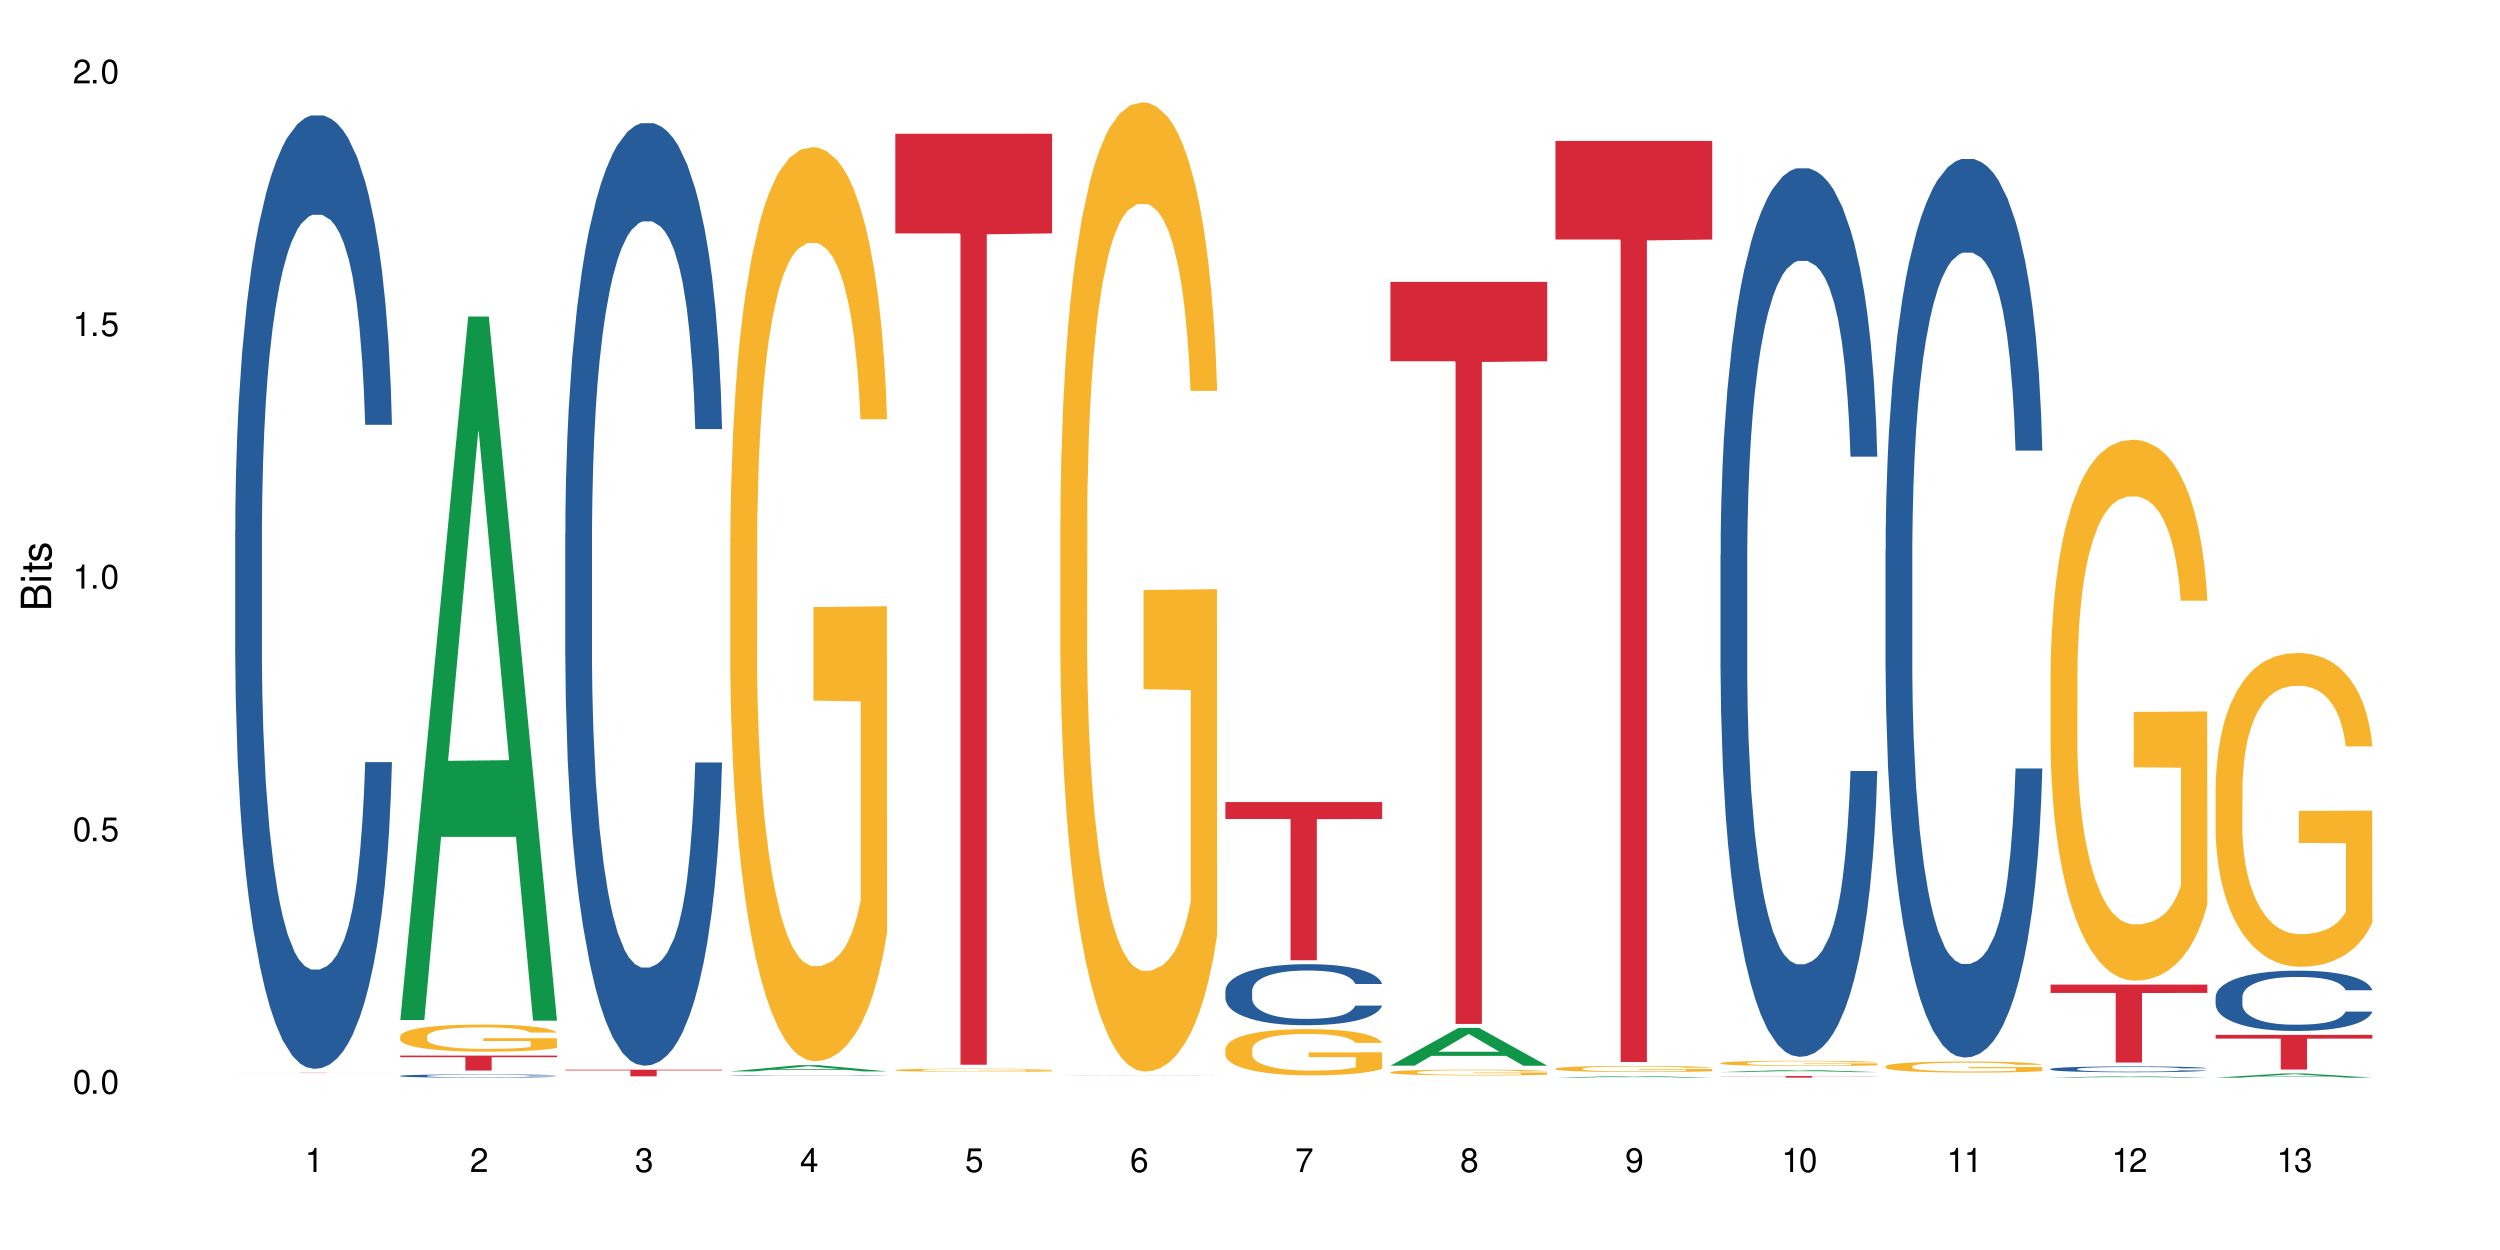 <?xml version="1.0" encoding="UTF-8"?>
<svg xmlns="http://www.w3.org/2000/svg" xmlns:xlink="http://www.w3.org/1999/xlink" width="720" height="360" viewBox="0 0 720 360">
<defs>
<g>
<g id="glyph-0-0">
</g>
<g id="glyph-0-1">
<path d="M 2.641 -6.938 C 2 -6.938 1.422 -6.656 1.078 -6.172 C 0.641 -5.562 0.406 -4.641 0.406 -3.359 C 0.406 -1.016 1.188 0.219 2.641 0.219 C 4.078 0.219 4.859 -1.016 4.859 -3.297 C 4.859 -4.641 4.656 -5.547 4.203 -6.172 C 3.844 -6.656 3.281 -6.938 2.641 -6.938 Z M 2.641 -6.188 C 3.547 -6.188 4 -5.25 4 -3.375 C 4 -1.406 3.562 -0.484 2.625 -0.484 C 1.734 -0.484 1.281 -1.438 1.281 -3.344 C 1.281 -5.25 1.734 -6.188 2.641 -6.188 Z M 2.641 -6.188 "/>
</g>
<g id="glyph-0-2">
<path d="M 1.828 -1 L 0.828 -1 L 0.828 0 L 1.828 0 Z M 1.828 -1 "/>
</g>
<g id="glyph-0-3">
<path d="M 4.562 -6.797 L 1.062 -6.797 L 0.547 -3.094 L 1.328 -3.094 C 1.719 -3.562 2.047 -3.734 2.578 -3.734 C 3.484 -3.734 4.062 -3.109 4.062 -2.094 C 4.062 -1.125 3.484 -0.531 2.578 -0.531 C 1.828 -0.531 1.375 -0.906 1.188 -1.672 L 0.328 -1.672 C 0.453 -1.109 0.547 -0.844 0.75 -0.594 C 1.125 -0.078 1.828 0.219 2.594 0.219 C 3.969 0.219 4.922 -0.781 4.922 -2.219 C 4.922 -3.562 4.031 -4.484 2.719 -4.484 C 2.25 -4.484 1.859 -4.359 1.469 -4.062 L 1.734 -5.969 L 4.562 -5.969 Z M 4.562 -6.797 "/>
</g>
<g id="glyph-0-4">
<path d="M 2.484 -4.938 L 2.484 0 L 3.328 0 L 3.328 -6.938 L 2.766 -6.938 C 2.469 -5.875 2.281 -5.734 0.984 -5.562 L 0.984 -4.938 Z M 2.484 -4.938 "/>
</g>
<g id="glyph-0-5">
<path d="M 4.859 -0.828 L 1.281 -0.828 C 1.359 -1.406 1.672 -1.781 2.5 -2.281 L 3.469 -2.828 C 4.406 -3.344 4.906 -4.062 4.906 -4.906 C 4.906 -5.484 4.672 -6.031 4.266 -6.406 C 3.859 -6.766 3.375 -6.938 2.719 -6.938 C 1.859 -6.938 1.219 -6.625 0.844 -6.031 C 0.609 -5.672 0.5 -5.234 0.484 -4.531 L 1.328 -4.531 C 1.359 -5.016 1.406 -5.281 1.531 -5.516 C 1.75 -5.938 2.188 -6.203 2.703 -6.203 C 3.469 -6.203 4.031 -5.641 4.031 -4.891 C 4.031 -4.344 3.719 -3.859 3.125 -3.516 L 2.234 -3 C 0.812 -2.172 0.406 -1.531 0.328 -0.016 L 4.859 -0.016 Z M 4.859 -0.828 "/>
</g>
<g id="glyph-0-6">
<path d="M 2.125 -3.188 L 2.578 -3.188 C 3.5 -3.188 3.984 -2.766 3.984 -1.922 C 3.984 -1.062 3.469 -0.531 2.594 -0.531 C 1.656 -0.531 1.203 -1 1.156 -2.016 L 0.312 -2.016 C 0.344 -1.453 0.438 -1.094 0.609 -0.781 C 0.953 -0.109 1.625 0.219 2.547 0.219 C 3.953 0.219 4.859 -0.625 4.859 -1.938 C 4.859 -2.828 4.516 -3.297 3.703 -3.594 C 4.344 -3.844 4.656 -4.328 4.656 -5.031 C 4.656 -6.219 3.875 -6.938 2.578 -6.938 C 1.203 -6.938 0.484 -6.172 0.453 -4.703 L 1.297 -4.703 C 1.312 -5.125 1.344 -5.359 1.453 -5.578 C 1.641 -5.969 2.062 -6.203 2.594 -6.203 C 3.344 -6.203 3.797 -5.75 3.797 -5 C 3.797 -4.516 3.609 -4.219 3.25 -4.047 C 3.016 -3.953 2.703 -3.922 2.125 -3.906 Z M 2.125 -3.188 "/>
</g>
<g id="glyph-0-7">
<path d="M 3.141 -1.672 L 3.141 0 L 3.984 0 L 3.984 -1.672 L 4.984 -1.672 L 4.984 -2.438 L 3.984 -2.438 L 3.984 -6.938 L 3.359 -6.938 L 0.266 -2.578 L 0.266 -1.672 Z M 3.141 -2.438 L 1 -2.438 L 3.141 -5.5 Z M 3.141 -2.438 "/>
</g>
<g id="glyph-0-8">
<path d="M 4.781 -5.125 C 4.609 -6.266 3.891 -6.938 2.844 -6.938 C 2.094 -6.938 1.422 -6.578 1.031 -5.953 C 0.594 -5.266 0.406 -4.422 0.406 -3.172 C 0.406 -2 0.578 -1.25 0.984 -0.641 C 1.359 -0.078 1.953 0.219 2.703 0.219 C 3.984 0.219 4.922 -0.75 4.922 -2.094 C 4.922 -3.375 4.062 -4.281 2.844 -4.281 C 2.172 -4.281 1.641 -4.031 1.281 -3.516 C 1.281 -5.234 1.828 -6.188 2.797 -6.188 C 3.391 -6.188 3.797 -5.797 3.938 -5.125 Z M 2.734 -3.531 C 3.547 -3.531 4.062 -2.953 4.062 -2.031 C 4.062 -1.156 3.484 -0.531 2.703 -0.531 C 1.922 -0.531 1.328 -1.188 1.328 -2.078 C 1.328 -2.938 1.906 -3.531 2.734 -3.531 Z M 2.734 -3.531 "/>
</g>
<g id="glyph-0-9">
<path d="M 4.984 -6.797 L 0.438 -6.797 L 0.438 -5.969 L 4.109 -5.969 C 2.5 -3.656 1.828 -2.234 1.328 0 L 2.219 0 C 2.594 -2.172 3.453 -4.047 4.984 -6.094 Z M 4.984 -6.797 "/>
</g>
<g id="glyph-0-10">
<path d="M 3.75 -3.656 C 4.469 -4.094 4.688 -4.438 4.688 -5.078 C 4.688 -6.172 3.844 -6.938 2.641 -6.938 C 1.438 -6.938 0.594 -6.172 0.594 -5.094 C 0.594 -4.438 0.812 -4.094 1.516 -3.656 C 0.734 -3.266 0.359 -2.703 0.359 -1.922 C 0.359 -0.656 1.281 0.219 2.641 0.219 C 3.984 0.219 4.922 -0.656 4.922 -1.922 C 4.922 -2.703 4.531 -3.266 3.75 -3.656 Z M 2.641 -6.188 C 3.359 -6.188 3.812 -5.75 3.812 -5.062 C 3.812 -4.406 3.344 -3.984 2.641 -3.984 C 1.922 -3.984 1.453 -4.406 1.453 -5.078 C 1.453 -5.75 1.922 -6.188 2.641 -6.188 Z M 2.641 -3.266 C 3.484 -3.266 4.062 -2.719 4.062 -1.906 C 4.062 -1.078 3.484 -0.531 2.625 -0.531 C 1.797 -0.531 1.219 -1.094 1.219 -1.906 C 1.219 -2.719 1.781 -3.266 2.641 -3.266 Z M 2.641 -3.266 "/>
</g>
<g id="glyph-0-11">
<path d="M 0.516 -1.578 C 0.672 -0.453 1.406 0.219 2.438 0.219 C 3.188 0.219 3.859 -0.141 4.266 -0.766 C 4.688 -1.453 4.891 -2.297 4.891 -3.547 C 4.891 -4.719 4.703 -5.453 4.312 -6.078 C 3.938 -6.641 3.344 -6.938 2.594 -6.938 C 1.297 -6.938 0.359 -5.969 0.359 -4.625 C 0.359 -3.344 1.234 -2.453 2.453 -2.453 C 3.094 -2.453 3.578 -2.672 4.016 -3.203 C 4 -1.484 3.469 -0.531 2.5 -0.531 C 1.906 -0.531 1.484 -0.906 1.359 -1.578 Z M 2.578 -6.203 C 3.375 -6.203 3.969 -5.531 3.969 -4.641 C 3.969 -3.797 3.391 -3.188 2.547 -3.188 C 1.734 -3.188 1.234 -3.766 1.234 -4.688 C 1.234 -5.562 1.797 -6.203 2.578 -6.203 Z M 2.578 -6.203 "/>
</g>
<g id="glyph-1-0">
</g>
<g id="glyph-1-1">
<path d="M 0 -0.953 L 0 -4.891 C 0 -5.719 -0.234 -6.344 -0.734 -6.797 C -1.188 -7.234 -1.812 -7.469 -2.5 -7.469 C -3.547 -7.469 -4.188 -7 -4.625 -5.875 C -4.984 -6.688 -5.625 -7.094 -6.531 -7.094 C -7.172 -7.094 -7.734 -6.859 -8.141 -6.391 C -8.562 -5.922 -8.75 -5.344 -8.75 -4.5 L -8.75 -0.953 Z M -4.984 -2.062 L -7.766 -2.062 L -7.766 -4.219 C -7.766 -4.844 -7.688 -5.203 -7.453 -5.5 C -7.219 -5.812 -6.859 -5.969 -6.375 -5.969 C -5.891 -5.969 -5.531 -5.812 -5.297 -5.5 C -5.062 -5.203 -4.984 -4.844 -4.984 -4.219 Z M -0.984 -2.062 L -4 -2.062 L -4 -4.781 C -4 -5.766 -3.438 -6.359 -2.484 -6.359 C -1.547 -6.359 -0.984 -5.766 -0.984 -4.781 Z M -0.984 -2.062 "/>
</g>
<g id="glyph-1-2">
<path d="M -6.281 -1.797 L -6.281 -0.797 L 0 -0.797 L 0 -1.797 Z M -8.75 -1.797 L -8.75 -0.797 L -7.484 -0.797 L -7.484 -1.797 Z M -8.75 -1.797 "/>
</g>
<g id="glyph-1-3">
<path d="M -6.281 -3.047 L -6.281 -2.016 L -8.016 -2.016 L -8.016 -1.016 L -6.281 -1.016 L -6.281 -0.172 L -5.469 -0.172 L -5.469 -1.016 L -0.719 -1.016 C -0.078 -1.016 0.281 -1.453 0.281 -2.234 C 0.281 -2.5 0.25 -2.719 0.188 -3.047 L -0.641 -3.047 C -0.609 -2.906 -0.594 -2.766 -0.594 -2.562 C -0.594 -2.141 -0.719 -2.016 -1.156 -2.016 L -5.469 -2.016 L -5.469 -3.047 Z M -6.281 -3.047 "/>
</g>
<g id="glyph-1-4">
<path d="M -4.531 -5.25 C -5.766 -5.25 -6.469 -4.422 -6.469 -2.969 C -6.469 -1.516 -5.719 -0.562 -4.547 -0.562 C -3.562 -0.562 -3.094 -1.062 -2.734 -2.562 L -2.516 -3.484 C -2.344 -4.188 -2.094 -4.469 -1.641 -4.469 C -1.047 -4.469 -0.641 -3.875 -0.641 -3 C -0.641 -2.453 -0.797 -2 -1.062 -1.75 C -1.25 -1.594 -1.422 -1.531 -1.875 -1.469 L -1.875 -0.406 C -0.422 -0.453 0.281 -1.266 0.281 -2.922 C 0.281 -4.5 -0.5 -5.516 -1.719 -5.516 C -2.656 -5.516 -3.172 -4.984 -3.469 -3.734 L -3.703 -2.766 C -3.891 -1.953 -4.156 -1.609 -4.594 -1.609 C -5.188 -1.609 -5.547 -2.125 -5.547 -2.938 C -5.547 -3.75 -5.203 -4.172 -4.531 -4.203 Z M -4.531 -5.25 "/>
</g>
</g>
</defs>
<rect x="-72" y="-36" width="864" height="432" fill="rgb(100%, 100%, 100%)" fill-opacity="1"/>
<path fill-rule="nonzero" fill="rgb(14.51%, 36.078%, 60%)" fill-opacity="1" d="M 67.73 152.723 L 67.785 152.473 L 67.785 146.449 L 67.953 136.91 L 68.336 124.863 L 68.723 116.578 L 69.715 101.77 L 71.09 87.465 L 72.523 76.418 L 73.566 69.895 L 74.504 64.875 L 76.652 55.586 L 78.027 50.816 L 79.516 46.551 L 81.332 42.285 L 82.652 39.773 L 85.629 35.758 L 87.828 34 L 89.535 33.25 L 93.227 33.25 L 95.43 34.254 L 97.027 35.508 L 98.789 37.516 L 100.273 39.773 L 102.863 45.297 L 105.176 52.324 L 106.223 56.34 L 107.875 64.121 L 109.141 71.652 L 110.02 78.176 L 111.012 87.465 L 111.895 98.758 L 112.555 111.559 L 112.883 122.352 L 105.176 122.352 L 104.789 112.312 L 104.348 104.531 L 103.523 94.242 L 102.699 86.961 L 101.543 79.684 L 100.496 74.914 L 99.062 70.145 L 97.797 67.133 L 96.477 64.875 L 95.207 63.367 L 92.785 61.863 L 89.977 61.863 L 88.93 62.363 L 86.785 64.371 L 85.629 66.129 L 83.977 69.645 L 82.82 72.906 L 81.441 77.926 L 80.508 82.191 L 79.352 88.719 L 78.523 94.492 L 77.586 102.773 L 77.035 109.051 L 76.543 116.078 L 76.102 124.359 L 75.77 133.145 L 75.551 142.434 L 75.441 151.469 L 75.441 190.371 L 75.551 199.41 L 75.824 209.949 L 76.543 225.262 L 77.586 238.562 L 78.801 249.105 L 79.957 256.637 L 80.617 260.148 L 81.496 264.164 L 82.875 269.184 L 84.855 274.207 L 86.012 276.215 L 87.773 278.223 L 89.594 279.227 L 92.016 279.227 L 94.164 278.223 L 95.594 276.965 L 97.082 274.957 L 99.117 270.691 L 100.383 266.676 L 101.484 261.906 L 102.312 257.137 L 102.863 253.121 L 103.688 245.34 L 104.348 236.809 L 104.844 228.023 L 105.176 219.488 L 112.883 219.488 L 112.555 229.527 L 112.059 239.316 L 111.562 246.598 L 110.793 255.379 L 109.91 263.16 L 108.645 271.945 L 107.598 277.719 L 106.223 283.996 L 104.957 288.762 L 103.578 293.031 L 101.543 298.051 L 100.219 300.559 L 98.789 302.82 L 97.082 304.828 L 94.934 306.586 L 92.621 307.59 L 90.473 307.84 L 88.16 307.336 L 86.453 306.332 L 84.195 304.074 L 81.387 299.555 L 79.352 294.789 L 77.754 290.02 L 76.375 285 L 74.836 278.223 L 72.852 267.176 L 71.641 258.645 L 70.816 251.617 L 69.879 241.828 L 69.219 233.043 L 68.445 218.984 L 67.895 201.164 L 67.73 187.359 Z M 67.73 152.723 "/>
<path fill-rule="nonzero" fill="rgb(83.922%, 15.686%, 22.353%)" fill-opacity="1" d="M 67.73 308.969 L 112.883 308.969 L 112.883 308.977 L 94.066 308.977 L 94.066 309.039 L 86.496 309.039 L 86.496 308.977 L 67.73 308.977 Z M 67.73 308.969 "/>
<path fill-rule="nonzero" fill="rgb(6.275%, 58.824%, 28.235%)" fill-opacity="1" d="M 115.262 293.758 L 115.309 293.566 L 134.848 91.168 L 140.781 91.168 L 160.414 293.945 L 153.516 293.945 L 148.598 241.016 L 127.031 241.016 L 122.207 293.758 L 115.262 293.758 L 129.105 219.117 L 146.617 218.926 L 137.887 124.297 L 137.789 124.105 L 137.691 124.68 L 129.059 218.926 L 129.105 219.117 Z M 115.262 293.758 "/>
<path fill-rule="nonzero" fill="rgb(14.51%, 36.078%, 60%)" fill-opacity="1" d="M 115.262 309.84 L 115.316 309.84 L 115.316 309.82 L 115.48 309.789 L 115.867 309.746 L 116.254 309.719 L 117.242 309.668 L 118.621 309.621 L 120.051 309.582 L 121.098 309.559 L 122.035 309.543 L 124.184 309.512 L 125.559 309.496 L 127.047 309.48 L 128.863 309.465 L 130.184 309.457 L 133.156 309.445 L 135.359 309.438 L 142.961 309.438 L 144.555 309.445 L 146.316 309.449 L 147.805 309.457 L 150.395 309.477 L 152.707 309.5 L 153.75 309.516 L 155.402 309.539 L 156.672 309.566 L 157.551 309.59 L 158.543 309.621 L 159.422 309.656 L 160.086 309.703 L 160.414 309.738 L 152.707 309.738 L 152.32 309.703 L 151.879 309.68 L 151.055 309.645 L 150.227 309.617 L 149.07 309.594 L 148.023 309.578 L 146.594 309.562 L 145.328 309.551 L 144.004 309.543 L 142.738 309.539 L 140.316 309.531 L 137.508 309.531 L 136.461 309.535 L 134.312 309.543 L 133.156 309.547 L 131.504 309.559 L 130.348 309.57 L 128.973 309.586 L 128.035 309.602 L 126.879 309.625 L 126.055 309.645 L 125.117 309.672 L 124.566 309.691 L 124.07 309.719 L 123.633 309.746 L 123.301 309.773 L 123.082 309.805 L 122.969 309.836 L 122.969 309.969 L 123.082 310 L 123.355 310.035 L 124.07 310.086 L 125.117 310.133 L 126.328 310.168 L 127.484 310.195 L 128.145 310.207 L 129.027 310.219 L 130.402 310.238 L 132.387 310.254 L 133.543 310.262 L 135.305 310.27 L 141.691 310.27 L 143.125 310.262 L 144.609 310.258 L 146.648 310.242 L 147.914 310.227 L 149.016 310.211 L 149.844 310.195 L 150.395 310.184 L 151.219 310.156 L 151.879 310.125 L 152.375 310.098 L 152.707 310.066 L 160.414 310.066 L 160.086 310.102 L 159.59 310.137 L 159.094 310.16 L 158.324 310.191 L 157.441 310.215 L 156.176 310.246 L 155.129 310.266 L 153.75 310.289 L 152.484 310.305 L 151.109 310.316 L 149.07 310.336 L 147.75 310.344 L 146.316 310.352 L 144.609 310.359 L 142.465 310.363 L 140.152 310.367 L 135.691 310.367 L 133.984 310.363 L 131.727 310.355 L 128.918 310.34 L 126.879 310.324 L 125.281 310.309 L 123.906 310.289 L 122.363 310.27 L 120.383 310.23 L 119.172 310.199 L 118.344 310.176 L 117.41 310.145 L 116.746 310.113 L 115.977 310.066 L 115.426 310.008 L 115.262 309.961 Z M 115.262 309.84 "/>
<path fill-rule="nonzero" fill="rgb(96.863%, 70.196%, 16.863%)" fill-opacity="1" d="M 115.262 298.422 L 115.316 298.414 L 115.316 298.27 L 115.535 297.949 L 116.086 297.508 L 116.805 297.145 L 117.574 296.859 L 118.07 296.707 L 118.895 296.496 L 119.609 296.336 L 121.43 296.016 L 123.742 295.715 L 125.008 295.59 L 126.438 295.469 L 128.477 295.332 L 129.414 295.281 L 132.277 295.168 L 135.523 295.098 L 139.105 295.074 L 140.758 295.082 L 143.016 295.109 L 146.098 295.188 L 147.859 295.262 L 149.238 295.332 L 150.668 295.426 L 152.43 295.566 L 154.082 295.738 L 155.402 295.91 L 156.727 296.125 L 157.828 296.352 L 158.762 296.602 L 159.59 296.902 L 160.086 297.152 L 160.414 297.398 L 152.762 297.398 L 152.32 297.152 L 151.824 296.957 L 151 296.723 L 150.172 296.551 L 149.348 296.414 L 147.805 296.23 L 146.484 296.117 L 144.832 296.016 L 143.234 295.953 L 141.418 295.91 L 140.316 295.895 L 137.398 295.895 L 134.754 295.945 L 133.211 296.004 L 132.109 296.059 L 130.57 296.168 L 129.633 296.25 L 129.082 296.309 L 127.43 296.531 L 126.328 296.73 L 125.723 296.867 L 124.953 297.078 L 124.402 297.273 L 123.797 297.559 L 123.465 297.77 L 123.023 298.258 L 122.969 299.539 L 123.137 299.812 L 123.465 300.105 L 123.906 300.359 L 124.566 300.633 L 125.227 300.84 L 126.383 301.117 L 127.375 301.301 L 128.145 301.426 L 129.633 301.617 L 130.238 301.68 L 131.672 301.809 L 133.156 301.91 L 134.973 301.996 L 136.352 302.039 L 138.555 302.074 L 141.363 302.074 L 144.668 302.031 L 146.758 301.973 L 148.191 301.918 L 149.125 301.867 L 150.281 301.789 L 151.109 301.715 L 151.879 301.637 L 152.816 301.516 L 152.816 299.812 L 139.215 299.805 L 139.215 299.004 L 160.359 299 L 160.414 301.789 L 159.258 301.98 L 157.828 302.164 L 156.449 302.309 L 155.02 302.43 L 152.98 302.566 L 151.328 302.652 L 148.797 302.75 L 146.484 302.816 L 144.059 302.859 L 141.914 302.879 L 139.379 302.887 L 137.121 302.871 L 134.699 302.828 L 132.773 302.773 L 131.012 302.699 L 129.246 302.609 L 127.047 302.457 L 125.613 302.336 L 124.125 302.188 L 122.641 302.008 L 121.316 301.816 L 120.438 301.668 L 119.555 301.496 L 118.621 301.281 L 117.738 301.039 L 117.078 300.816 L 116.473 300.566 L 116.031 300.332 L 115.59 300.012 L 115.371 299.754 L 115.262 299.535 Z M 115.262 298.422 "/>
<path fill-rule="nonzero" fill="rgb(83.922%, 15.686%, 22.353%)" fill-opacity="1" d="M 115.262 304.016 L 160.414 304.016 L 160.414 304.473 L 141.598 304.477 L 141.598 308.309 L 134.023 308.309 L 134.023 304.48 L 133.914 304.473 L 115.262 304.473 Z M 115.262 304.016 "/>
<path fill-rule="nonzero" fill="rgb(14.51%, 36.078%, 60%)" fill-opacity="1" d="M 162.793 153.594 L 162.848 153.344 L 162.848 147.387 L 163.012 137.961 L 163.398 126.051 L 163.781 117.859 L 164.773 103.223 L 166.148 89.078 L 167.582 78.16 L 168.629 71.711 L 169.562 66.746 L 171.711 57.566 L 173.09 52.852 L 174.574 48.633 L 176.391 44.414 L 177.715 41.934 L 180.688 37.965 L 182.891 36.227 L 184.598 35.484 L 188.285 35.484 L 190.488 36.477 L 192.086 37.715 L 193.848 39.699 L 195.336 41.934 L 197.922 47.395 L 200.234 54.34 L 201.281 58.309 L 202.934 66.004 L 204.199 73.445 L 205.082 79.898 L 206.074 89.078 L 206.953 100.246 L 207.613 112.898 L 207.945 123.566 L 200.234 123.566 L 199.852 113.645 L 199.41 105.949 L 198.582 95.777 L 197.758 88.582 L 196.602 81.387 L 195.555 76.672 L 194.125 71.957 L 192.855 68.98 L 191.535 66.746 L 190.27 65.258 L 187.848 63.77 L 185.039 63.77 L 183.992 64.266 L 181.844 66.25 L 180.688 67.988 L 179.035 71.461 L 177.879 74.688 L 176.504 79.648 L 175.566 83.867 L 174.41 90.32 L 173.586 96.027 L 172.648 104.215 L 172.098 110.418 L 171.602 117.363 L 171.16 125.555 L 170.832 134.238 L 170.609 143.418 L 170.5 152.352 L 170.5 190.812 L 170.609 199.742 L 170.887 210.164 L 171.602 225.301 L 172.648 238.453 L 173.859 248.875 L 175.016 256.316 L 175.676 259.789 L 176.559 263.762 L 177.934 268.723 L 179.918 273.688 L 181.074 275.672 L 182.836 277.656 L 184.652 278.648 L 187.074 278.648 L 189.223 277.656 L 190.656 276.414 L 192.141 274.43 L 194.18 270.211 L 195.445 266.242 L 196.547 261.527 L 197.371 256.812 L 197.922 252.844 L 198.75 245.152 L 199.41 236.715 L 199.906 228.031 L 200.234 219.594 L 207.945 219.594 L 207.613 229.52 L 207.117 239.195 L 206.625 246.391 L 205.852 255.078 L 204.973 262.77 L 203.703 271.453 L 202.66 277.16 L 201.281 283.363 L 200.016 288.078 L 198.641 292.297 L 196.602 297.258 L 195.281 299.738 L 193.848 301.973 L 192.141 303.957 L 189.992 305.695 L 187.68 306.688 L 185.535 306.934 L 183.219 306.438 L 181.512 305.445 L 179.254 303.215 L 176.449 298.746 L 174.41 294.031 L 172.812 289.316 L 171.438 284.355 L 169.895 277.656 L 167.914 266.738 L 166.699 258.301 L 165.875 251.355 L 164.938 241.676 L 164.277 232.992 L 163.508 219.098 L 162.957 201.48 L 162.793 187.832 Z M 162.793 153.594 "/>
<path fill-rule="nonzero" fill="rgb(83.922%, 15.686%, 22.353%)" fill-opacity="1" d="M 162.793 308.062 L 207.945 308.062 L 207.945 308.27 L 189.125 308.27 L 189.125 309.988 L 181.555 309.988 L 181.555 308.273 L 181.445 308.27 L 162.793 308.27 Z M 162.793 308.062 "/>
<path fill-rule="nonzero" fill="rgb(6.275%, 58.824%, 28.235%)" fill-opacity="1" d="M 210.32 308.559 L 210.371 308.555 L 229.906 306.77 L 235.84 306.77 L 255.477 308.559 L 248.578 308.559 L 243.656 308.094 L 222.094 308.094 L 217.27 308.559 L 210.32 308.559 L 224.168 307.898 L 241.68 307.898 L 232.945 307.062 L 232.852 307.059 L 232.754 307.066 L 224.117 307.898 L 224.168 307.898 Z M 210.32 308.559 "/>
<path fill-rule="nonzero" fill="rgb(14.51%, 36.078%, 60%)" fill-opacity="1" d="M 210.32 309.77 L 210.375 309.77 L 210.375 309.766 L 210.543 309.758 L 210.926 309.75 L 211.312 309.746 L 212.305 309.734 L 213.68 309.723 L 215.113 309.719 L 216.16 309.711 L 217.094 309.711 L 219.242 309.703 L 220.617 309.699 L 222.105 309.695 L 223.922 309.695 L 225.246 309.691 L 228.219 309.688 L 239.617 309.688 L 241.379 309.691 L 242.863 309.691 L 245.453 309.695 L 247.766 309.699 L 248.812 309.703 L 250.465 309.707 L 251.73 309.715 L 252.613 309.719 L 253.602 309.723 L 254.484 309.73 L 255.145 309.742 L 255.477 309.75 L 247.766 309.75 L 247.379 309.742 L 246.941 309.734 L 246.113 309.73 L 245.289 309.723 L 244.133 309.719 L 243.086 309.715 L 241.652 309.711 L 239.066 309.711 L 237.801 309.707 L 229.375 309.707 L 228.219 309.711 L 226.566 309.711 L 225.41 309.715 L 224.031 309.719 L 223.098 309.723 L 221.941 309.727 L 221.113 309.73 L 220.18 309.734 L 219.629 309.738 L 219.133 309.742 L 218.691 309.75 L 218.359 309.754 L 218.141 309.762 L 218.031 309.77 L 218.031 309.793 L 218.141 309.801 L 218.418 309.809 L 219.133 309.82 L 220.18 309.828 L 221.391 309.836 L 222.547 309.84 L 223.207 309.844 L 224.086 309.844 L 225.465 309.848 L 227.445 309.852 L 228.602 309.852 L 230.367 309.855 L 238.184 309.855 L 239.672 309.852 L 241.707 309.848 L 242.977 309.848 L 244.078 309.844 L 244.902 309.84 L 245.453 309.836 L 246.277 309.832 L 246.941 309.828 L 247.438 309.82 L 247.766 309.816 L 255.477 309.816 L 255.145 309.82 L 254.648 309.828 L 254.152 309.832 L 253.383 309.84 L 252.5 309.844 L 251.234 309.852 L 250.188 309.855 L 248.812 309.859 L 247.547 309.863 L 246.168 309.863 L 244.133 309.867 L 242.809 309.871 L 239.672 309.871 L 237.523 309.875 L 229.043 309.875 L 226.785 309.871 L 223.977 309.871 L 221.941 309.867 L 220.344 309.863 L 218.965 309.859 L 217.426 309.855 L 215.441 309.848 L 214.23 309.84 L 213.406 309.836 L 212.469 309.828 L 211.809 309.824 L 211.039 309.812 L 210.488 309.801 L 210.32 309.793 Z M 210.32 309.77 "/>
<path fill-rule="nonzero" fill="rgb(96.863%, 70.196%, 16.863%)" fill-opacity="1" d="M 210.32 155.125 L 210.375 154.887 L 210.375 150.078 L 210.598 139.258 L 211.148 124.352 L 211.863 112.09 L 212.633 102.469 L 213.129 97.422 L 213.957 90.207 L 214.672 84.918 L 216.488 74.098 L 218.801 64 L 220.066 59.672 L 221.5 55.586 L 223.539 51.016 L 224.473 49.332 L 227.336 45.488 L 230.586 43.082 L 234.164 42.359 L 235.816 42.602 L 238.074 43.562 L 241.156 46.207 L 242.922 48.613 L 244.297 51.016 L 245.73 54.145 L 247.492 58.953 L 249.145 64.723 L 250.465 70.492 L 251.785 77.707 L 252.887 85.398 L 253.824 93.816 L 254.648 103.914 L 255.145 112.328 L 255.477 120.742 L 247.82 120.742 L 247.379 112.328 L 246.887 105.836 L 246.059 97.902 L 245.234 92.133 L 244.406 87.562 L 242.863 81.312 L 241.543 77.465 L 239.891 74.098 L 238.293 71.934 L 236.477 70.492 L 235.375 70.012 L 232.457 70.012 L 229.816 71.695 L 228.273 73.617 L 227.172 75.543 L 225.629 79.148 L 224.695 82.035 L 224.145 83.957 L 222.492 91.41 L 221.391 98.145 L 220.785 102.711 L 220.012 109.926 L 219.461 116.418 L 218.855 126.035 L 218.527 133.246 L 218.086 149.598 L 218.031 192.875 L 218.195 202.012 L 218.527 211.871 L 218.965 220.527 L 219.629 229.664 L 220.289 236.637 L 221.445 246.012 L 222.438 252.262 L 223.207 256.352 L 224.695 262.844 L 225.301 265.008 L 226.73 269.336 L 228.219 272.699 L 230.035 275.586 L 231.41 277.027 L 233.613 278.23 L 236.422 278.23 L 239.727 276.789 L 241.82 274.863 L 243.25 272.941 L 244.188 271.258 L 245.344 268.613 L 246.168 266.207 L 246.941 263.562 L 247.875 259.477 L 247.875 202.012 L 234.273 201.773 L 234.273 174.844 L 255.422 174.602 L 255.477 268.613 L 254.32 275.105 L 252.887 281.355 L 251.512 286.164 L 250.078 290.254 L 248.043 294.82 L 246.391 297.707 L 243.855 301.074 L 241.543 303.238 L 239.121 304.68 L 236.973 305.398 L 234.441 305.641 L 232.184 305.16 L 229.758 303.719 L 227.832 301.793 L 226.07 299.391 L 224.309 296.262 L 222.105 291.215 L 220.672 287.129 L 219.188 282.078 L 217.699 276.066 L 216.379 269.574 L 215.496 264.527 L 214.617 258.754 L 213.68 251.543 L 212.801 243.367 L 212.137 235.914 L 211.531 227.5 L 211.094 219.562 L 210.652 208.746 L 210.43 200.09 L 210.32 192.637 Z M 210.32 155.125 "/>
<path fill-rule="nonzero" fill="rgb(96.863%, 70.196%, 16.863%)" fill-opacity="1" d="M 257.852 308.168 L 257.906 308.164 L 257.906 308.148 L 258.125 308.109 L 258.676 308.059 L 259.395 308.016 L 260.164 307.98 L 260.66 307.965 L 261.484 307.938 L 262.203 307.918 L 264.02 307.883 L 266.332 307.848 L 267.598 307.832 L 269.031 307.816 L 271.066 307.801 L 272.004 307.797 L 274.867 307.781 L 278.117 307.773 L 281.695 307.77 L 283.348 307.773 L 285.605 307.773 L 288.688 307.785 L 290.449 307.793 L 291.828 307.801 L 293.258 307.812 L 295.02 307.828 L 296.672 307.848 L 297.996 307.871 L 299.316 307.895 L 300.418 307.922 L 301.352 307.949 L 302.18 307.988 L 302.676 308.016 L 303.004 308.047 L 295.352 308.047 L 294.91 308.016 L 294.414 307.992 L 293.59 307.965 L 292.762 307.945 L 291.938 307.93 L 290.395 307.906 L 289.074 307.895 L 287.422 307.883 L 285.824 307.875 L 284.008 307.871 L 282.906 307.867 L 279.988 307.867 L 277.344 307.875 L 275.805 307.879 L 274.703 307.887 L 273.16 307.898 L 272.223 307.91 L 270.02 307.941 L 268.918 307.965 L 268.312 307.98 L 267.543 308.008 L 266.992 308.031 L 266.387 308.062 L 266.055 308.09 L 265.617 308.148 L 265.562 308.297 L 265.727 308.332 L 266.055 308.363 L 266.496 308.395 L 267.156 308.426 L 267.82 308.453 L 268.977 308.484 L 269.965 308.508 L 270.738 308.52 L 272.223 308.543 L 272.828 308.551 L 274.262 308.566 L 275.746 308.578 L 277.566 308.59 L 278.941 308.594 L 281.145 308.598 L 283.953 308.598 L 287.258 308.594 L 289.348 308.586 L 290.781 308.578 L 291.719 308.574 L 292.875 308.562 L 293.699 308.555 L 294.469 308.547 L 295.406 308.531 L 295.406 308.332 L 281.805 308.328 L 281.805 308.234 L 302.949 308.234 L 303.004 308.562 L 301.848 308.586 L 300.418 308.609 L 299.039 308.625 L 297.609 308.641 L 295.57 308.656 L 293.918 308.664 L 291.387 308.676 L 289.074 308.684 L 286.652 308.691 L 284.504 308.691 L 281.969 308.695 L 279.711 308.691 L 277.289 308.688 L 275.363 308.68 L 273.602 308.672 L 271.84 308.66 L 269.637 308.645 L 268.203 308.629 L 266.719 308.609 L 265.23 308.59 L 263.91 308.566 L 263.027 308.551 L 262.148 308.531 L 261.211 308.504 L 260.328 308.477 L 259.668 308.449 L 259.062 308.418 L 258.621 308.391 L 258.184 308.355 L 257.961 308.324 L 257.852 308.297 Z M 257.852 308.168 "/>
<path fill-rule="nonzero" fill="rgb(83.922%, 15.686%, 22.353%)" fill-opacity="1" d="M 257.852 38.52 L 303.004 38.52 L 303.004 67.223 L 284.188 67.473 L 284.188 306.641 L 276.617 306.641 L 276.617 67.727 L 276.504 67.223 L 257.852 67.223 Z M 257.852 38.52 "/>
<path fill-rule="nonzero" fill="rgb(6.275%, 58.824%, 28.235%)" fill-opacity="1" d="M 305.383 309.844 L 305.43 309.844 L 324.969 309.754 L 330.902 309.754 L 350.535 309.844 L 343.637 309.844 L 338.715 309.82 L 317.152 309.82 L 312.328 309.844 L 305.383 309.844 L 319.227 309.812 L 336.738 309.812 L 328.008 309.77 L 327.812 309.77 L 319.18 309.812 L 319.227 309.812 Z M 305.383 309.844 "/>
<path fill-rule="nonzero" fill="rgb(96.863%, 70.196%, 16.863%)" fill-opacity="1" d="M 305.383 149.027 L 305.438 148.773 L 305.438 143.676 L 305.656 132.203 L 306.207 116.395 L 306.922 103.391 L 307.695 93.195 L 308.191 87.84 L 309.016 80.191 L 309.73 74.582 L 311.551 63.109 L 313.863 52.402 L 315.129 47.812 L 316.559 43.48 L 318.598 38.637 L 319.535 36.852 L 322.398 32.773 L 325.645 30.223 L 329.227 29.457 L 330.879 29.711 L 333.137 30.73 L 336.219 33.535 L 337.98 36.086 L 339.355 38.637 L 340.789 41.949 L 342.551 47.051 L 344.203 53.168 L 345.523 59.285 L 346.848 66.934 L 347.949 75.094 L 348.883 84.016 L 349.711 94.723 L 350.203 103.648 L 350.535 112.57 L 342.883 112.57 L 342.441 103.648 L 341.945 96.766 L 341.121 88.352 L 340.293 82.23 L 339.469 77.387 L 337.926 70.758 L 336.605 66.68 L 334.953 63.109 L 333.355 60.816 L 331.539 59.285 L 330.438 58.777 L 327.52 58.777 L 324.875 60.562 L 323.332 62.602 L 322.23 64.641 L 320.691 68.465 L 319.754 71.523 L 319.203 73.562 L 317.551 81.469 L 316.449 88.605 L 315.844 93.449 L 315.074 101.098 L 314.523 107.98 L 313.918 118.18 L 313.586 125.828 L 313.145 143.164 L 313.09 189.055 L 313.258 198.742 L 313.586 209.195 L 314.027 218.375 L 314.688 228.062 L 315.348 235.457 L 316.504 245.398 L 317.496 252.027 L 318.266 256.359 L 319.754 263.246 L 320.359 265.539 L 321.793 270.129 L 323.277 273.695 L 325.094 276.758 L 326.473 278.285 L 328.676 279.562 L 331.484 279.562 L 334.785 278.031 L 336.879 275.992 L 338.312 273.953 L 339.246 272.168 L 340.402 269.363 L 341.23 266.812 L 342 264.008 L 342.938 259.676 L 342.938 198.742 L 329.336 198.488 L 329.336 169.934 L 350.48 169.68 L 350.535 269.363 L 349.379 276.246 L 347.949 282.875 L 346.57 287.973 L 345.141 292.309 L 343.102 297.152 L 341.449 300.211 L 338.918 303.781 L 336.605 306.074 L 334.18 307.605 L 332.035 308.371 L 329.5 308.625 L 327.242 308.113 L 324.82 306.586 L 322.895 304.547 L 321.129 301.996 L 319.367 298.684 L 317.164 293.328 L 315.734 288.992 L 314.246 283.641 L 312.762 277.266 L 311.438 270.383 L 310.559 265.027 L 309.676 258.91 L 308.742 251.262 L 307.859 242.594 L 307.199 234.691 L 306.594 225.766 L 306.152 217.355 L 305.711 205.883 L 305.492 196.703 L 305.383 188.801 Z M 305.383 149.027 "/>
<path fill-rule="nonzero" fill="rgb(14.51%, 36.078%, 60%)" fill-opacity="1" d="M 352.91 285.336 L 352.969 285.32 L 352.969 284.938 L 353.133 284.324 L 353.52 283.555 L 353.902 283.023 L 354.895 282.078 L 356.27 281.164 L 357.703 280.457 L 358.75 280.039 L 359.684 279.719 L 361.832 279.121 L 363.211 278.816 L 364.695 278.543 L 366.512 278.273 L 367.836 278.109 L 370.809 277.855 L 373.012 277.742 L 374.719 277.695 L 378.406 277.695 L 380.609 277.758 L 382.207 277.84 L 383.969 277.965 L 385.457 278.109 L 388.043 278.465 L 390.355 278.914 L 391.402 279.172 L 393.055 279.668 L 394.32 280.152 L 395.203 280.566 L 396.195 281.164 L 397.074 281.887 L 397.734 282.703 L 398.066 283.395 L 390.355 283.395 L 389.973 282.754 L 389.531 282.254 L 388.703 281.598 L 387.879 281.129 L 386.723 280.664 L 385.676 280.359 L 384.246 280.055 L 382.977 279.863 L 381.656 279.719 L 380.391 279.621 L 377.965 279.523 L 375.16 279.523 L 374.113 279.555 L 371.965 279.684 L 370.809 279.797 L 369.156 280.023 L 368 280.23 L 366.625 280.551 L 365.688 280.824 L 364.531 281.242 L 363.703 281.613 L 362.77 282.141 L 362.219 282.543 L 361.723 282.992 L 361.281 283.523 L 360.953 284.086 L 360.73 284.68 L 360.621 285.258 L 360.621 287.746 L 360.73 288.324 L 361.008 289 L 361.723 289.98 L 362.77 290.832 L 363.98 291.504 L 365.137 291.988 L 365.797 292.211 L 366.68 292.469 L 368.055 292.789 L 370.039 293.109 L 371.195 293.238 L 372.957 293.367 L 374.773 293.434 L 377.195 293.434 L 379.344 293.367 L 380.773 293.289 L 382.262 293.16 L 384.301 292.887 L 385.566 292.629 L 386.668 292.324 L 387.492 292.02 L 388.043 291.762 L 388.871 291.266 L 389.531 290.719 L 390.027 290.156 L 390.355 289.609 L 398.066 289.609 L 397.734 290.254 L 397.238 290.879 L 396.742 291.344 L 395.973 291.906 L 395.094 292.402 L 393.824 292.965 L 392.781 293.336 L 391.402 293.738 L 390.137 294.043 L 388.758 294.316 L 386.723 294.637 L 385.402 294.797 L 383.969 294.941 L 382.262 295.07 L 380.113 295.184 L 377.801 295.246 L 375.652 295.262 L 373.34 295.23 L 371.633 295.168 L 369.375 295.023 L 366.566 294.734 L 364.531 294.426 L 362.934 294.121 L 361.559 293.801 L 360.016 293.367 L 358.031 292.66 L 356.82 292.113 L 355.996 291.664 L 355.059 291.039 L 354.398 290.477 L 353.629 289.578 L 353.078 288.438 L 352.91 287.555 Z M 352.91 285.336 "/>
<path fill-rule="nonzero" fill="rgb(96.863%, 70.196%, 16.863%)" fill-opacity="1" d="M 352.91 302.094 L 352.969 302.082 L 352.969 301.84 L 353.188 301.289 L 353.738 300.535 L 354.453 299.918 L 355.227 299.43 L 355.719 299.176 L 356.547 298.809 L 357.262 298.543 L 359.078 297.996 L 361.391 297.484 L 362.66 297.266 L 364.09 297.059 L 366.129 296.828 L 367.062 296.742 L 369.926 296.551 L 373.176 296.426 L 376.754 296.391 L 378.406 296.402 L 380.664 296.453 L 383.75 296.586 L 385.512 296.707 L 386.887 296.828 L 388.32 296.988 L 390.082 297.23 L 391.734 297.523 L 393.055 297.812 L 394.375 298.18 L 395.477 298.566 L 396.414 298.992 L 397.238 299.504 L 397.734 299.93 L 398.066 300.355 L 390.41 300.355 L 389.973 299.93 L 389.477 299.602 L 388.648 299.199 L 387.824 298.906 L 386.996 298.676 L 385.457 298.359 L 384.133 298.168 L 382.48 297.996 L 380.887 297.887 L 379.066 297.812 L 377.965 297.789 L 375.047 297.789 L 372.406 297.875 L 370.863 297.973 L 369.762 298.07 L 368.219 298.25 L 367.285 298.398 L 366.734 298.496 L 365.082 298.871 L 363.98 299.211 L 363.375 299.441 L 362.602 299.809 L 362.055 300.137 L 361.445 300.621 L 361.117 300.988 L 360.676 301.812 L 360.621 304.004 L 360.785 304.465 L 361.117 304.961 L 361.559 305.402 L 362.219 305.863 L 362.879 306.215 L 364.035 306.691 L 365.027 307.004 L 365.797 307.211 L 367.285 307.539 L 367.891 307.648 L 369.32 307.867 L 370.809 308.039 L 372.625 308.184 L 374.004 308.258 L 376.203 308.32 L 379.012 308.32 L 382.316 308.246 L 384.41 308.148 L 385.84 308.051 L 386.777 307.965 L 387.934 307.832 L 388.758 307.711 L 389.531 307.578 L 390.465 307.371 L 390.465 304.465 L 376.867 304.453 L 376.867 303.09 L 398.012 303.078 L 398.066 307.832 L 396.91 308.16 L 395.477 308.477 L 394.102 308.719 L 392.668 308.926 L 390.633 309.156 L 388.98 309.305 L 386.445 309.473 L 384.133 309.582 L 381.711 309.656 L 379.562 309.691 L 377.031 309.703 L 374.773 309.68 L 372.352 309.609 L 370.422 309.512 L 368.66 309.391 L 366.898 309.23 L 364.695 308.977 L 363.266 308.77 L 361.777 308.512 L 360.289 308.211 L 358.969 307.883 L 358.09 307.625 L 357.207 307.332 L 356.27 306.969 L 355.391 306.555 L 354.73 306.18 L 354.125 305.754 L 353.684 305.352 L 353.242 304.805 L 353.023 304.367 L 352.91 303.988 Z M 352.91 302.094 "/>
<path fill-rule="nonzero" fill="rgb(83.922%, 15.686%, 22.353%)" fill-opacity="1" d="M 352.91 231 L 398.066 231 L 398.066 235.879 L 379.246 235.922 L 379.246 276.566 L 371.676 276.566 L 371.676 235.965 L 371.566 235.879 L 352.91 235.879 Z M 352.91 231 "/>
<path fill-rule="nonzero" fill="rgb(6.275%, 58.824%, 28.235%)" fill-opacity="1" d="M 400.441 306.918 L 400.492 306.906 L 420.027 296.031 L 425.961 296.031 L 445.598 306.926 L 438.699 306.926 L 433.777 304.082 L 412.215 304.082 L 407.391 306.918 L 400.441 306.918 L 414.289 302.906 L 431.801 302.895 L 423.066 297.809 L 422.973 297.801 L 422.875 297.832 L 414.238 302.895 L 414.289 302.906 Z M 400.441 306.918 "/>
<path fill-rule="nonzero" fill="rgb(96.863%, 70.196%, 16.863%)" fill-opacity="1" d="M 400.441 308.773 L 400.496 308.773 L 400.496 308.742 L 400.719 308.672 L 401.27 308.578 L 401.984 308.5 L 402.754 308.438 L 403.25 308.406 L 404.078 308.359 L 404.793 308.328 L 406.609 308.258 L 408.922 308.195 L 410.188 308.164 L 411.621 308.141 L 413.656 308.109 L 414.594 308.102 L 417.457 308.074 L 420.707 308.059 L 424.285 308.055 L 425.938 308.059 L 428.195 308.062 L 431.277 308.082 L 433.039 308.094 L 434.418 308.109 L 435.848 308.129 L 437.609 308.16 L 439.262 308.199 L 440.586 308.234 L 441.906 308.281 L 443.008 308.328 L 443.945 308.383 L 444.77 308.449 L 445.266 308.5 L 445.598 308.555 L 437.941 308.555 L 437.5 308.5 L 437.004 308.461 L 436.18 308.41 L 435.355 308.371 L 434.527 308.344 L 432.984 308.305 L 431.664 308.281 L 430.012 308.258 L 428.414 308.242 L 426.598 308.234 L 425.496 308.23 L 422.578 308.23 L 419.934 308.242 L 418.395 308.254 L 417.293 308.266 L 415.75 308.289 L 414.812 308.309 L 414.262 308.32 L 412.613 308.367 L 411.512 308.41 L 410.906 308.441 L 410.133 308.484 L 409.582 308.527 L 408.977 308.59 L 408.648 308.637 L 408.207 308.738 L 408.152 309.016 L 408.316 309.074 L 408.648 309.137 L 409.086 309.191 L 409.75 309.25 L 410.41 309.293 L 411.566 309.352 L 412.555 309.395 L 413.328 309.418 L 414.812 309.461 L 415.422 309.473 L 416.852 309.504 L 418.34 309.523 L 420.156 309.543 L 421.531 309.551 L 423.734 309.559 L 426.543 309.559 L 429.848 309.551 L 431.941 309.539 L 433.371 309.523 L 434.309 309.516 L 435.465 309.496 L 436.289 309.48 L 437.062 309.465 L 437.996 309.438 L 437.996 309.074 L 424.395 309.07 L 424.395 308.898 L 445.539 308.898 L 445.598 309.496 L 444.438 309.539 L 443.008 309.578 L 441.633 309.609 L 440.199 309.637 L 438.16 309.664 L 436.512 309.684 L 433.977 309.703 L 431.664 309.719 L 429.242 309.727 L 427.094 309.73 L 424.562 309.734 L 422.305 309.73 L 419.879 309.723 L 417.953 309.707 L 416.191 309.695 L 414.43 309.672 L 412.227 309.641 L 410.793 309.617 L 409.309 309.582 L 407.82 309.547 L 406.5 309.504 L 405.617 309.473 L 404.738 309.434 L 403.801 309.391 L 402.922 309.336 L 402.258 309.289 L 401.652 309.234 L 401.215 309.184 L 400.773 309.117 L 400.551 309.062 L 400.441 309.012 Z M 400.441 308.773 "/>
<path fill-rule="nonzero" fill="rgb(83.922%, 15.686%, 22.353%)" fill-opacity="1" d="M 400.441 81.172 L 445.598 81.172 L 445.598 104.051 L 426.777 104.25 L 426.777 294.902 L 419.207 294.902 L 419.207 104.449 L 419.098 104.051 L 400.441 104.051 Z M 400.441 81.172 "/>
<path fill-rule="nonzero" fill="rgb(6.275%, 58.824%, 28.235%)" fill-opacity="1" d="M 447.973 310.367 L 448.02 310.367 L 467.559 309.883 L 473.492 309.883 L 493.125 310.367 L 486.227 310.367 L 481.309 310.242 L 459.742 310.242 L 454.918 310.367 L 447.973 310.367 L 461.816 310.188 L 479.328 310.188 L 470.598 309.961 L 470.406 309.961 L 461.77 310.188 L 461.816 310.188 Z M 447.973 310.367 "/>
<path fill-rule="nonzero" fill="rgb(96.863%, 70.196%, 16.863%)" fill-opacity="1" d="M 447.973 307.742 L 448.027 307.738 L 448.027 307.707 L 448.246 307.633 L 448.797 307.535 L 449.516 307.449 L 450.285 307.387 L 450.781 307.352 L 451.605 307.305 L 452.324 307.27 L 454.141 307.195 L 456.453 307.129 L 457.719 307.098 L 459.152 307.07 L 461.188 307.039 L 462.125 307.027 L 464.988 307.004 L 468.238 306.988 L 471.816 306.98 L 473.469 306.984 L 475.727 306.988 L 478.809 307.008 L 480.57 307.023 L 481.949 307.039 L 483.379 307.062 L 485.141 307.094 L 486.793 307.133 L 488.113 307.172 L 489.438 307.219 L 490.539 307.273 L 491.473 307.328 L 492.301 307.395 L 492.797 307.453 L 493.125 307.508 L 485.473 307.508 L 485.031 307.453 L 484.535 307.41 L 483.711 307.355 L 482.883 307.316 L 482.059 307.285 L 480.516 307.242 L 479.195 307.219 L 477.543 307.195 L 475.945 307.18 L 474.129 307.172 L 473.027 307.168 L 470.109 307.168 L 467.465 307.18 L 465.922 307.191 L 464.824 307.207 L 463.281 307.23 L 462.344 307.25 L 461.793 307.262 L 460.141 307.312 L 459.039 307.355 L 458.434 307.387 L 457.664 307.438 L 457.113 307.48 L 456.508 307.543 L 456.176 307.594 L 455.738 307.703 L 455.68 307.996 L 455.848 308.055 L 456.176 308.121 L 456.617 308.18 L 457.277 308.242 L 457.938 308.289 L 459.094 308.352 L 460.086 308.395 L 460.859 308.422 L 462.344 308.465 L 462.949 308.48 L 464.383 308.508 L 465.867 308.531 L 467.688 308.551 L 469.062 308.559 L 471.266 308.57 L 474.074 308.57 L 477.379 308.559 L 479.469 308.547 L 480.902 308.531 L 481.836 308.523 L 482.992 308.504 L 483.82 308.488 L 484.59 308.469 L 485.527 308.441 L 485.527 308.055 L 471.926 308.055 L 471.926 307.875 L 493.07 307.871 L 493.125 308.504 L 491.969 308.547 L 490.539 308.59 L 489.16 308.621 L 487.73 308.648 L 485.691 308.68 L 484.039 308.699 L 481.508 308.723 L 479.195 308.738 L 476.773 308.746 L 474.625 308.75 L 472.09 308.754 L 469.832 308.75 L 467.41 308.738 L 465.484 308.727 L 463.723 308.711 L 461.957 308.691 L 459.758 308.656 L 458.324 308.629 L 456.836 308.594 L 455.352 308.555 L 454.031 308.512 L 453.148 308.477 L 452.266 308.438 L 451.332 308.391 L 450.449 308.336 L 449.789 308.285 L 449.184 308.227 L 448.742 308.176 L 448.301 308.102 L 448.082 308.043 L 447.973 307.992 Z M 447.973 307.742 "/>
<path fill-rule="nonzero" fill="rgb(83.922%, 15.686%, 22.353%)" fill-opacity="1" d="M 447.973 40.598 L 493.125 40.598 L 493.125 68.988 L 474.309 69.238 L 474.309 305.855 L 466.734 305.855 L 466.734 69.488 L 466.625 68.988 L 447.973 68.988 Z M 447.973 40.598 "/>
<path fill-rule="nonzero" fill="rgb(6.275%, 58.824%, 28.235%)" fill-opacity="1" d="M 495.504 308.77 L 495.551 308.77 L 515.09 308.141 L 521.023 308.141 L 540.656 308.77 L 533.758 308.77 L 528.836 308.605 L 507.273 308.605 L 502.449 308.77 L 495.504 308.77 L 509.348 308.539 L 526.859 308.535 L 518.129 308.242 L 517.934 308.242 L 509.301 308.535 L 509.348 308.539 Z M 495.504 308.77 "/>
<path fill-rule="nonzero" fill="rgb(14.51%, 36.078%, 60%)" fill-opacity="1" d="M 495.504 159.816 L 495.559 159.586 L 495.559 153.969 L 495.723 145.082 L 496.109 133.855 L 496.492 126.137 L 497.484 112.336 L 498.863 99 L 500.293 88.711 L 501.34 82.629 L 502.277 77.949 L 504.422 69.293 L 505.801 64.852 L 507.285 60.875 L 509.105 56.898 L 510.426 54.559 L 513.398 50.816 L 515.602 49.18 L 517.309 48.477 L 520.996 48.477 L 523.199 49.414 L 524.797 50.582 L 526.559 52.453 L 528.047 54.559 L 530.633 59.703 L 532.945 66.254 L 533.992 69.996 L 535.645 77.246 L 536.91 84.266 L 537.793 90.348 L 538.785 99 L 539.664 109.527 L 540.324 121.457 L 540.656 131.516 L 532.945 131.516 L 532.562 122.16 L 532.121 114.906 L 531.297 105.316 L 530.469 98.535 L 529.312 91.75 L 528.266 87.305 L 526.836 82.863 L 525.566 80.055 L 524.246 77.949 L 522.98 76.547 L 520.559 75.145 L 517.75 75.145 L 516.703 75.609 L 514.555 77.48 L 513.398 79.117 L 511.746 82.395 L 510.59 85.434 L 509.215 90.113 L 508.277 94.09 L 507.121 100.172 L 506.297 105.551 L 505.359 113.27 L 504.809 119.117 L 504.312 125.668 L 503.871 133.387 L 503.543 141.574 L 503.32 150.227 L 503.211 158.648 L 503.211 194.906 L 503.32 203.324 L 503.598 213.148 L 504.312 227.418 L 505.359 239.816 L 506.57 249.641 L 507.727 256.656 L 508.387 259.93 L 509.27 263.672 L 510.645 268.352 L 512.629 273.031 L 513.785 274.902 L 515.547 276.773 L 517.363 277.707 L 519.785 277.707 L 521.934 276.773 L 523.367 275.602 L 524.852 273.73 L 526.891 269.754 L 528.156 266.012 L 529.258 261.57 L 530.082 257.125 L 530.633 253.383 L 531.461 246.129 L 532.121 238.176 L 532.617 229.992 L 532.945 222.039 L 540.656 222.039 L 540.324 231.395 L 539.832 240.516 L 539.336 247.301 L 538.562 255.488 L 537.684 262.738 L 536.418 270.926 L 535.371 276.305 L 533.992 282.152 L 532.727 286.598 L 531.352 290.574 L 529.312 295.25 L 527.992 297.59 L 526.559 299.695 L 524.852 301.566 L 522.703 303.203 L 520.391 304.141 L 518.246 304.375 L 515.934 303.906 L 514.227 302.969 L 511.969 300.867 L 509.16 296.656 L 507.121 292.211 L 505.523 287.766 L 504.148 283.09 L 502.605 276.773 L 500.625 266.48 L 499.414 258.527 L 498.586 251.977 L 497.648 242.855 L 496.988 234.668 L 496.219 221.57 L 495.668 204.961 L 495.504 192.098 Z M 495.504 159.816 "/>
<path fill-rule="nonzero" fill="rgb(96.863%, 70.196%, 16.863%)" fill-opacity="1" d="M 495.504 306.148 L 495.559 306.148 L 495.559 306.121 L 495.777 306.059 L 496.328 305.973 L 497.043 305.902 L 497.816 305.848 L 498.312 305.816 L 499.137 305.777 L 499.852 305.746 L 501.668 305.684 L 503.984 305.625 L 505.25 305.602 L 506.68 305.578 L 508.719 305.551 L 509.652 305.543 L 512.52 305.52 L 515.766 305.508 L 519.348 305.504 L 520.996 305.504 L 523.254 305.508 L 526.34 305.523 L 528.102 305.539 L 529.477 305.551 L 530.91 305.57 L 532.672 305.598 L 534.324 305.629 L 535.645 305.664 L 536.965 305.703 L 538.066 305.75 L 539.004 305.797 L 539.832 305.855 L 540.324 305.902 L 540.656 305.953 L 533.004 305.953 L 532.562 305.902 L 532.066 305.867 L 531.238 305.82 L 530.414 305.789 L 529.59 305.762 L 528.047 305.727 L 526.723 305.703 L 525.074 305.684 L 523.477 305.672 L 521.66 305.664 L 520.559 305.66 L 517.641 305.66 L 514.996 305.672 L 513.453 305.68 L 512.352 305.691 L 510.812 305.715 L 509.875 305.73 L 509.324 305.742 L 507.672 305.785 L 506.57 305.82 L 505.965 305.848 L 505.195 305.891 L 504.645 305.926 L 504.039 305.98 L 503.707 306.023 L 503.266 306.117 L 503.211 306.363 L 503.375 306.418 L 503.707 306.473 L 504.148 306.523 L 504.809 306.574 L 505.469 306.617 L 506.625 306.668 L 507.617 306.707 L 508.387 306.73 L 509.875 306.766 L 510.48 306.777 L 511.91 306.805 L 513.398 306.824 L 515.215 306.84 L 516.594 306.848 L 518.797 306.855 L 521.602 306.855 L 524.906 306.848 L 527 306.836 L 528.43 306.824 L 529.367 306.812 L 530.523 306.801 L 531.352 306.785 L 532.121 306.77 L 533.059 306.746 L 533.059 306.418 L 519.457 306.418 L 519.457 306.262 L 540.602 306.262 L 540.656 306.801 L 539.5 306.836 L 538.066 306.871 L 536.691 306.898 L 535.258 306.922 L 533.223 306.949 L 531.57 306.965 L 529.039 306.984 L 526.723 306.996 L 524.301 307.008 L 522.152 307.012 L 519.621 307.012 L 517.363 307.008 L 514.941 307 L 513.012 306.988 L 511.25 306.977 L 509.488 306.957 L 507.285 306.93 L 505.855 306.906 L 504.367 306.875 L 502.883 306.844 L 501.559 306.805 L 500.68 306.777 L 499.797 306.742 L 498.863 306.703 L 497.98 306.656 L 497.32 306.613 L 496.715 306.562 L 496.273 306.52 L 495.832 306.457 L 495.613 306.406 L 495.504 306.363 Z M 495.504 306.148 "/>
<path fill-rule="nonzero" fill="rgb(83.922%, 15.686%, 22.353%)" fill-opacity="1" d="M 495.504 309.898 L 540.656 309.898 L 540.656 309.949 L 521.836 309.949 L 521.836 310.367 L 514.266 310.367 L 514.266 309.949 L 495.504 309.949 Z M 495.504 309.898 "/>
<path fill-rule="nonzero" fill="rgb(14.51%, 36.078%, 60%)" fill-opacity="1" d="M 543.031 158.398 L 543.086 158.164 L 543.086 152.484 L 543.254 143.496 L 543.637 132.141 L 544.023 124.336 L 545.016 110.379 L 546.391 96.895 L 547.824 86.488 L 548.871 80.336 L 549.805 75.605 L 551.953 66.852 L 553.328 62.359 L 554.816 58.336 L 556.633 54.316 L 557.957 51.949 L 560.93 48.164 L 563.133 46.508 L 564.84 45.801 L 568.527 45.801 L 570.73 46.746 L 572.328 47.93 L 574.09 49.82 L 575.578 51.949 L 578.164 57.152 L 580.477 63.777 L 581.523 67.562 L 583.176 74.895 L 584.441 81.992 L 585.324 88.145 L 586.312 96.895 L 587.195 107.539 L 587.855 119.605 L 588.188 129.777 L 580.477 129.777 L 580.09 120.312 L 579.652 112.98 L 578.824 103.281 L 578 96.422 L 576.844 89.562 L 575.797 85.066 L 574.363 80.574 L 573.098 77.734 L 571.777 75.605 L 570.512 74.188 L 568.086 72.766 L 565.277 72.766 L 564.234 73.238 L 562.086 75.133 L 560.93 76.789 L 559.277 80.102 L 558.121 83.176 L 556.742 87.906 L 555.809 91.926 L 554.652 98.078 L 553.824 103.52 L 552.891 111.324 L 552.34 117.238 L 551.844 123.863 L 551.402 131.668 L 551.07 139.949 L 550.852 148.699 L 550.742 157.215 L 550.742 193.883 L 550.852 202.398 L 551.129 212.332 L 551.844 226.762 L 552.891 239.301 L 554.102 249.234 L 555.258 256.332 L 555.918 259.645 L 556.801 263.43 L 558.176 268.16 L 560.156 272.891 L 561.312 274.785 L 563.078 276.676 L 564.895 277.621 L 567.316 277.621 L 569.465 276.676 L 570.895 275.492 L 572.383 273.602 L 574.422 269.578 L 575.688 265.793 L 576.789 261.301 L 577.613 256.805 L 578.164 253.02 L 578.992 245.688 L 579.652 237.645 L 580.148 229.367 L 580.477 221.324 L 588.188 221.324 L 587.855 230.785 L 587.359 240.012 L 586.863 246.871 L 586.094 255.148 L 585.211 262.484 L 583.945 270.762 L 582.898 276.203 L 581.523 282.117 L 580.258 286.613 L 578.879 290.633 L 576.844 295.363 L 575.52 297.73 L 574.09 299.859 L 572.383 301.75 L 570.234 303.406 L 567.922 304.352 L 565.773 304.59 L 563.461 304.117 L 561.754 303.172 L 559.496 301.043 L 556.688 296.785 L 554.652 292.289 L 553.055 287.793 L 551.68 283.062 L 550.137 276.676 L 548.152 266.27 L 546.941 258.227 L 546.117 251.602 L 545.18 242.375 L 544.52 234.098 L 543.75 220.848 L 543.199 204.055 L 543.031 191.043 Z M 543.031 158.398 "/>
<path fill-rule="nonzero" fill="rgb(96.863%, 70.196%, 16.863%)" fill-opacity="1" d="M 543.031 307.086 L 543.086 307.082 L 543.086 307.023 L 543.309 306.895 L 543.859 306.711 L 544.574 306.562 L 545.344 306.449 L 545.84 306.387 L 546.668 306.297 L 547.383 306.234 L 549.199 306.102 L 551.512 305.98 L 552.777 305.93 L 554.211 305.879 L 556.25 305.824 L 557.184 305.801 L 560.047 305.754 L 563.297 305.727 L 566.875 305.719 L 568.527 305.719 L 570.785 305.73 L 573.871 305.766 L 575.633 305.793 L 577.008 305.824 L 578.441 305.859 L 580.203 305.918 L 581.855 305.988 L 583.176 306.059 L 584.496 306.148 L 585.598 306.238 L 586.535 306.344 L 587.359 306.465 L 587.855 306.566 L 588.188 306.668 L 580.531 306.668 L 580.09 306.566 L 579.598 306.488 L 578.77 306.391 L 577.945 306.32 L 577.117 306.266 L 575.578 306.191 L 574.254 306.145 L 572.602 306.102 L 571.008 306.078 L 569.188 306.059 L 568.086 306.055 L 565.168 306.055 L 562.527 306.074 L 560.984 306.098 L 559.883 306.121 L 558.34 306.164 L 557.406 306.199 L 556.855 306.223 L 555.203 306.312 L 554.102 306.395 L 553.496 306.449 L 552.723 306.539 L 552.172 306.617 L 551.566 306.734 L 551.238 306.82 L 550.797 307.02 L 550.742 307.543 L 550.906 307.656 L 551.238 307.773 L 551.68 307.879 L 552.34 307.992 L 553 308.074 L 554.156 308.191 L 555.148 308.266 L 555.918 308.316 L 557.406 308.395 L 558.012 308.422 L 559.441 308.473 L 560.93 308.512 L 562.746 308.547 L 564.121 308.566 L 566.324 308.582 L 569.133 308.582 L 572.438 308.562 L 574.531 308.539 L 575.961 308.516 L 576.898 308.496 L 578.055 308.465 L 578.879 308.434 L 579.652 308.402 L 580.586 308.352 L 580.586 307.656 L 566.984 307.652 L 566.984 307.324 L 588.133 307.324 L 588.188 308.465 L 587.031 308.543 L 585.598 308.617 L 584.223 308.676 L 582.789 308.727 L 580.754 308.781 L 579.102 308.816 L 576.566 308.859 L 574.254 308.883 L 571.832 308.902 L 569.684 308.91 L 567.152 308.914 L 564.895 308.906 L 562.473 308.891 L 560.543 308.867 L 558.781 308.836 L 557.02 308.801 L 554.816 308.738 L 553.387 308.688 L 551.898 308.629 L 550.41 308.555 L 549.09 308.477 L 548.207 308.414 L 547.328 308.344 L 546.391 308.258 L 545.512 308.156 L 544.852 308.066 L 544.242 307.965 L 543.805 307.867 L 543.363 307.738 L 543.145 307.633 L 543.031 307.543 Z M 543.031 307.086 "/>
<path fill-rule="nonzero" fill="rgb(6.275%, 58.824%, 28.235%)" fill-opacity="1" d="M 590.562 310.367 L 590.609 310.367 L 610.148 309.934 L 616.082 309.934 L 635.715 310.367 L 628.816 310.367 L 623.898 310.254 L 602.332 310.254 L 597.508 310.367 L 590.562 310.367 L 604.406 310.207 L 621.918 310.207 L 613.188 310.004 L 613.09 310.004 L 612.996 310.008 L 604.359 310.207 L 604.406 310.207 Z M 590.562 310.367 "/>
<path fill-rule="nonzero" fill="rgb(14.51%, 36.078%, 60%)" fill-opacity="1" d="M 590.562 307.859 L 590.617 307.859 L 590.617 307.82 L 590.781 307.762 L 591.168 307.688 L 591.555 307.637 L 592.547 307.547 L 593.922 307.461 L 595.352 307.395 L 596.398 307.352 L 597.336 307.324 L 599.484 307.266 L 600.859 307.238 L 602.348 307.211 L 604.164 307.184 L 605.484 307.168 L 608.461 307.145 L 610.66 307.133 L 612.367 307.129 L 616.059 307.129 L 618.262 307.137 L 619.859 307.145 L 621.621 307.156 L 623.105 307.168 L 625.695 307.203 L 628.008 307.246 L 629.055 307.27 L 630.707 307.316 L 631.973 307.363 L 632.852 307.402 L 633.844 307.461 L 634.727 307.531 L 635.387 307.609 L 635.715 307.672 L 628.008 307.672 L 627.621 307.613 L 627.18 307.566 L 626.355 307.5 L 625.531 307.457 L 624.371 307.414 L 623.328 307.383 L 621.895 307.355 L 620.629 307.336 L 619.309 307.324 L 618.039 307.312 L 615.617 307.305 L 612.809 307.305 L 611.762 307.309 L 609.617 307.32 L 608.461 307.328 L 606.809 307.352 L 605.652 307.371 L 604.273 307.402 L 603.34 307.43 L 602.18 307.469 L 601.355 307.504 L 600.418 307.555 L 599.867 307.594 L 599.375 307.637 L 598.934 307.688 L 598.602 307.738 L 598.383 307.797 L 598.273 307.852 L 598.273 308.09 L 598.383 308.145 L 598.656 308.207 L 599.375 308.301 L 600.418 308.383 L 601.633 308.449 L 602.789 308.492 L 603.449 308.516 L 604.328 308.539 L 605.707 308.57 L 607.688 308.602 L 608.844 308.613 L 610.605 308.625 L 612.422 308.633 L 614.848 308.633 L 616.996 308.625 L 618.426 308.617 L 619.914 308.605 L 621.949 308.578 L 623.215 308.555 L 624.316 308.527 L 625.145 308.496 L 625.695 308.473 L 626.52 308.426 L 627.18 308.371 L 627.676 308.32 L 628.008 308.266 L 635.715 308.266 L 635.387 308.328 L 634.891 308.387 L 634.395 308.434 L 633.625 308.484 L 632.742 308.535 L 631.477 308.586 L 630.43 308.621 L 629.055 308.66 L 627.785 308.691 L 626.41 308.715 L 624.371 308.746 L 623.051 308.762 L 621.621 308.777 L 619.914 308.789 L 617.766 308.801 L 615.453 308.805 L 613.305 308.809 L 610.992 308.805 L 609.285 308.797 L 607.027 308.785 L 604.219 308.758 L 602.18 308.727 L 600.586 308.699 L 599.207 308.668 L 597.668 308.625 L 595.684 308.559 L 594.473 308.508 L 593.645 308.465 L 592.711 308.402 L 592.051 308.352 L 591.277 308.266 L 590.727 308.156 L 590.562 308.07 Z M 590.562 307.859 "/>
<path fill-rule="nonzero" fill="rgb(96.863%, 70.196%, 16.863%)" fill-opacity="1" d="M 590.562 193.367 L 590.617 193.223 L 590.617 190.379 L 590.84 183.977 L 591.391 175.156 L 592.105 167.898 L 592.875 162.207 L 593.371 159.219 L 594.195 154.949 L 594.914 151.82 L 596.73 145.418 L 599.043 139.441 L 600.309 136.883 L 601.742 134.461 L 603.777 131.758 L 604.715 130.762 L 607.578 128.488 L 610.828 127.062 L 614.406 126.637 L 616.059 126.781 L 618.316 127.348 L 621.398 128.914 L 623.16 130.336 L 624.539 131.758 L 625.969 133.609 L 627.73 136.453 L 629.383 139.871 L 630.707 143.285 L 632.027 147.551 L 633.129 152.105 L 634.066 157.086 L 634.891 163.062 L 635.387 168.039 L 635.715 173.02 L 628.062 173.02 L 627.621 168.039 L 627.125 164.199 L 626.301 159.504 L 625.473 156.09 L 624.648 153.387 L 623.105 149.688 L 621.785 147.41 L 620.133 145.418 L 618.535 144.137 L 616.719 143.285 L 615.617 143 L 612.699 143 L 610.055 143.996 L 608.516 145.133 L 607.414 146.273 L 605.871 148.406 L 604.934 150.113 L 604.383 151.25 L 602.73 155.664 L 601.633 159.645 L 601.023 162.348 L 600.254 166.617 L 599.703 170.461 L 599.098 176.152 L 598.766 180.418 L 598.328 190.094 L 598.273 215.703 L 598.438 221.109 L 598.766 226.945 L 599.207 232.066 L 599.867 237.473 L 600.531 241.598 L 601.688 247.148 L 602.676 250.848 L 603.449 253.266 L 604.934 257.109 L 605.539 258.387 L 606.973 260.949 L 608.461 262.941 L 610.277 264.648 L 611.652 265.5 L 613.855 266.215 L 616.664 266.215 L 619.969 265.359 L 622.059 264.223 L 623.492 263.082 L 624.43 262.086 L 625.586 260.523 L 626.41 259.098 L 627.18 257.535 L 628.117 255.117 L 628.117 221.109 L 614.516 220.969 L 614.516 205.035 L 635.66 204.891 L 635.715 260.523 L 634.559 264.363 L 633.129 268.062 L 631.75 270.91 L 630.32 273.328 L 628.281 276.031 L 626.629 277.738 L 624.098 279.73 L 621.785 281.012 L 619.363 281.863 L 617.215 282.289 L 614.68 282.434 L 612.422 282.148 L 610 281.297 L 608.074 280.156 L 606.312 278.734 L 604.551 276.883 L 602.348 273.895 L 600.914 271.477 L 599.43 268.488 L 597.941 264.934 L 596.621 261.09 L 595.738 258.102 L 594.859 254.688 L 593.922 250.422 L 593.039 245.582 L 592.379 241.172 L 591.773 236.191 L 591.332 231.496 L 590.895 225.094 L 590.672 219.973 L 590.562 215.562 Z M 590.562 193.367 "/>
<path fill-rule="nonzero" fill="rgb(83.922%, 15.686%, 22.353%)" fill-opacity="1" d="M 590.562 283.562 L 635.715 283.562 L 635.715 285.965 L 616.898 285.984 L 616.898 306 L 609.328 306 L 609.328 286.004 L 609.219 285.965 L 590.562 285.965 Z M 590.562 283.562 "/>
<path fill-rule="nonzero" fill="rgb(6.275%, 58.824%, 28.235%)" fill-opacity="1" d="M 638.094 310.367 L 638.141 310.367 L 657.68 309.152 L 663.613 309.152 L 683.246 310.367 L 676.348 310.367 L 671.426 310.051 L 649.863 310.051 L 645.039 310.367 L 638.094 310.367 L 651.938 309.918 L 669.449 309.918 L 660.719 309.352 L 660.621 309.352 L 660.523 309.355 L 651.891 309.918 L 651.938 309.918 Z M 638.094 310.367 "/>
<path fill-rule="nonzero" fill="rgb(14.51%, 36.078%, 60%)" fill-opacity="1" d="M 638.094 287.117 L 638.148 287.102 L 638.148 286.719 L 638.312 286.117 L 638.699 285.355 L 639.086 284.832 L 640.074 283.895 L 641.453 282.988 L 642.883 282.289 L 643.93 281.879 L 644.867 281.562 L 647.012 280.973 L 648.391 280.672 L 649.879 280.402 L 651.695 280.133 L 653.016 279.973 L 655.988 279.719 L 658.191 279.609 L 659.898 279.562 L 663.59 279.562 L 665.789 279.625 L 667.387 279.703 L 669.148 279.832 L 670.637 279.973 L 673.227 280.324 L 675.539 280.766 L 676.582 281.02 L 678.234 281.512 L 679.504 281.988 L 680.383 282.402 L 681.375 282.988 L 682.254 283.703 L 682.918 284.512 L 683.246 285.195 L 675.539 285.195 L 675.152 284.559 L 674.711 284.07 L 673.887 283.418 L 673.059 282.957 L 671.902 282.496 L 670.855 282.195 L 669.426 281.895 L 668.16 281.703 L 666.836 281.562 L 665.57 281.465 L 663.148 281.371 L 660.34 281.371 L 659.293 281.402 L 657.145 281.527 L 655.988 281.641 L 654.336 281.863 L 653.18 282.07 L 651.805 282.387 L 650.867 282.656 L 649.711 283.07 L 648.887 283.434 L 647.949 283.957 L 647.398 284.355 L 646.902 284.797 L 646.465 285.32 L 646.133 285.879 L 645.914 286.465 L 645.801 287.035 L 645.801 289.496 L 645.914 290.066 L 646.188 290.734 L 646.902 291.703 L 647.949 292.543 L 649.16 293.211 L 650.316 293.688 L 650.977 293.906 L 651.859 294.16 L 653.234 294.48 L 655.219 294.797 L 656.375 294.926 L 658.137 295.051 L 659.953 295.113 L 662.375 295.113 L 664.523 295.051 L 665.957 294.973 L 667.441 294.844 L 669.48 294.574 L 670.746 294.32 L 671.848 294.02 L 672.676 293.719 L 673.227 293.465 L 674.051 292.973 L 674.711 292.434 L 675.207 291.875 L 675.539 291.336 L 683.246 291.336 L 682.918 291.973 L 682.422 292.59 L 681.926 293.051 L 681.152 293.605 L 680.273 294.098 L 679.008 294.652 L 677.961 295.02 L 676.582 295.414 L 675.316 295.719 L 673.941 295.988 L 671.902 296.305 L 670.582 296.465 L 669.148 296.605 L 667.441 296.734 L 665.297 296.844 L 662.984 296.906 L 660.836 296.922 L 658.523 296.891 L 656.816 296.828 L 654.559 296.684 L 651.75 296.398 L 649.711 296.098 L 648.113 295.797 L 646.738 295.48 L 645.195 295.051 L 643.215 294.352 L 642.004 293.812 L 641.176 293.367 L 640.242 292.75 L 639.578 292.195 L 638.809 291.305 L 638.258 290.18 L 638.094 289.305 Z M 638.094 287.117 "/>
<path fill-rule="nonzero" fill="rgb(96.863%, 70.196%, 16.863%)" fill-opacity="1" d="M 638.094 226.762 L 638.148 226.68 L 638.148 225.027 L 638.367 221.312 L 638.918 216.195 L 639.637 211.984 L 640.406 208.684 L 640.902 206.953 L 641.727 204.477 L 642.441 202.66 L 644.262 198.945 L 646.574 195.477 L 647.84 193.992 L 649.27 192.59 L 651.309 191.02 L 652.246 190.441 L 655.109 189.121 L 658.355 188.297 L 661.938 188.051 L 663.59 188.133 L 665.848 188.461 L 668.93 189.371 L 670.691 190.195 L 672.066 191.02 L 673.5 192.094 L 675.262 193.746 L 676.914 195.727 L 678.234 197.707 L 679.559 200.184 L 680.66 202.824 L 681.594 205.715 L 682.422 209.18 L 682.918 212.07 L 683.246 214.957 L 675.594 214.957 L 675.152 212.07 L 674.656 209.84 L 673.832 207.117 L 673.004 205.137 L 672.18 203.566 L 670.637 201.422 L 669.316 200.102 L 667.664 198.945 L 666.066 198.203 L 664.25 197.707 L 663.148 197.543 L 660.23 197.543 L 657.586 198.121 L 656.043 198.781 L 654.941 199.441 L 653.402 200.68 L 652.465 201.668 L 651.914 202.328 L 650.262 204.887 L 649.16 207.199 L 648.555 208.766 L 647.785 211.242 L 647.234 213.473 L 646.629 216.773 L 646.297 219.25 L 645.855 224.863 L 645.801 239.719 L 645.969 242.855 L 646.297 246.242 L 646.738 249.215 L 647.398 252.348 L 648.059 254.742 L 649.215 257.961 L 650.207 260.109 L 650.977 261.512 L 652.465 263.742 L 653.07 264.484 L 654.504 265.969 L 655.988 267.125 L 657.805 268.113 L 659.184 268.609 L 661.387 269.023 L 664.195 269.023 L 667.496 268.527 L 669.59 267.867 L 671.023 267.207 L 671.957 266.629 L 673.113 265.723 L 673.941 264.895 L 674.711 263.988 L 675.648 262.586 L 675.648 242.855 L 662.047 242.773 L 662.047 233.531 L 683.191 233.449 L 683.246 265.723 L 682.09 267.949 L 680.66 270.098 L 679.281 271.746 L 677.852 273.148 L 675.812 274.719 L 674.16 275.711 L 671.629 276.863 L 669.316 277.609 L 666.891 278.102 L 664.746 278.352 L 662.211 278.434 L 659.953 278.27 L 657.531 277.773 L 655.605 277.113 L 653.84 276.285 L 652.078 275.215 L 649.879 273.48 L 648.445 272.078 L 646.957 270.344 L 645.473 268.281 L 644.148 266.051 L 643.27 264.316 L 642.387 262.336 L 641.453 259.859 L 640.57 257.055 L 639.91 254.496 L 639.305 251.605 L 638.863 248.883 L 638.422 245.168 L 638.203 242.195 L 638.094 239.637 Z M 638.094 226.762 "/>
<path fill-rule="nonzero" fill="rgb(83.922%, 15.686%, 22.353%)" fill-opacity="1" d="M 638.094 298.051 L 683.246 298.051 L 683.246 299.121 L 664.43 299.129 L 664.43 308.023 L 656.855 308.023 L 656.855 299.137 L 656.746 299.121 L 638.094 299.121 Z M 638.094 298.051 "/>
<g fill="rgb(0%, 0%, 0%)" fill-opacity="1">
<use xlink:href="#glyph-0-1" x="20.965" y="314.993"/>
<use xlink:href="#glyph-0-2" x="25.965" y="314.993"/>
<use xlink:href="#glyph-0-1" x="28.965" y="314.993"/>
</g>
<g fill="rgb(0%, 0%, 0%)" fill-opacity="1">
<use xlink:href="#glyph-0-1" x="20.965" y="242.251"/>
<use xlink:href="#glyph-0-2" x="25.965" y="242.251"/>
<use xlink:href="#glyph-0-3" x="28.965" y="242.251"/>
</g>
<g fill="rgb(0%, 0%, 0%)" fill-opacity="1">
<use xlink:href="#glyph-0-4" x="20.965" y="169.509"/>
<use xlink:href="#glyph-0-2" x="25.965" y="169.509"/>
<use xlink:href="#glyph-0-1" x="28.965" y="169.509"/>
</g>
<g fill="rgb(0%, 0%, 0%)" fill-opacity="1">
<use xlink:href="#glyph-0-4" x="20.965" y="96.767"/>
<use xlink:href="#glyph-0-2" x="25.965" y="96.767"/>
<use xlink:href="#glyph-0-3" x="28.965" y="96.767"/>
</g>
<g fill="rgb(0%, 0%, 0%)" fill-opacity="1">
<use xlink:href="#glyph-0-5" x="20.965" y="24.024"/>
<use xlink:href="#glyph-0-2" x="25.965" y="24.024"/>
<use xlink:href="#glyph-0-1" x="28.965" y="24.024"/>
</g>
<g fill="rgb(0%, 0%, 0%)" fill-opacity="1">
<use xlink:href="#glyph-0-4" x="87.809" y="337.532"/>
</g>
<g fill="rgb(0%, 0%, 0%)" fill-opacity="1">
<use xlink:href="#glyph-0-5" x="135.34" y="337.532"/>
</g>
<g fill="rgb(0%, 0%, 0%)" fill-opacity="1">
<use xlink:href="#glyph-0-6" x="182.867" y="337.532"/>
</g>
<g fill="rgb(0%, 0%, 0%)" fill-opacity="1">
<use xlink:href="#glyph-0-7" x="230.398" y="337.532"/>
</g>
<g fill="rgb(0%, 0%, 0%)" fill-opacity="1">
<use xlink:href="#glyph-0-3" x="277.93" y="337.532"/>
</g>
<g fill="rgb(0%, 0%, 0%)" fill-opacity="1">
<use xlink:href="#glyph-0-8" x="325.457" y="337.532"/>
</g>
<g fill="rgb(0%, 0%, 0%)" fill-opacity="1">
<use xlink:href="#glyph-0-9" x="372.988" y="337.532"/>
</g>
<g fill="rgb(0%, 0%, 0%)" fill-opacity="1">
<use xlink:href="#glyph-0-10" x="420.52" y="337.532"/>
</g>
<g fill="rgb(0%, 0%, 0%)" fill-opacity="1">
<use xlink:href="#glyph-0-11" x="468.051" y="337.532"/>
</g>
<g fill="rgb(0%, 0%, 0%)" fill-opacity="1">
<use xlink:href="#glyph-0-4" x="513.078" y="337.532"/>
<use xlink:href="#glyph-0-1" x="518.078" y="337.532"/>
</g>
<g fill="rgb(0%, 0%, 0%)" fill-opacity="1">
<use xlink:href="#glyph-0-4" x="560.609" y="337.532"/>
<use xlink:href="#glyph-0-4" x="565.609" y="337.532"/>
</g>
<g fill="rgb(0%, 0%, 0%)" fill-opacity="1">
<use xlink:href="#glyph-0-4" x="608.141" y="337.532"/>
<use xlink:href="#glyph-0-5" x="613.141" y="337.532"/>
</g>
<g fill="rgb(0%, 0%, 0%)" fill-opacity="1">
<use xlink:href="#glyph-0-4" x="655.668" y="337.532"/>
<use xlink:href="#glyph-0-6" x="660.668" y="337.532"/>
</g>
<g fill="rgb(0%, 0%, 0%)" fill-opacity="1">
<use xlink:href="#glyph-1-1" x="14.725" y="176.012"/>
<use xlink:href="#glyph-1-2" x="14.725" y="168.012"/>
<use xlink:href="#glyph-1-3" x="14.725" y="165.012"/>
<use xlink:href="#glyph-1-4" x="14.725" y="162.012"/>
</g>
</svg>
